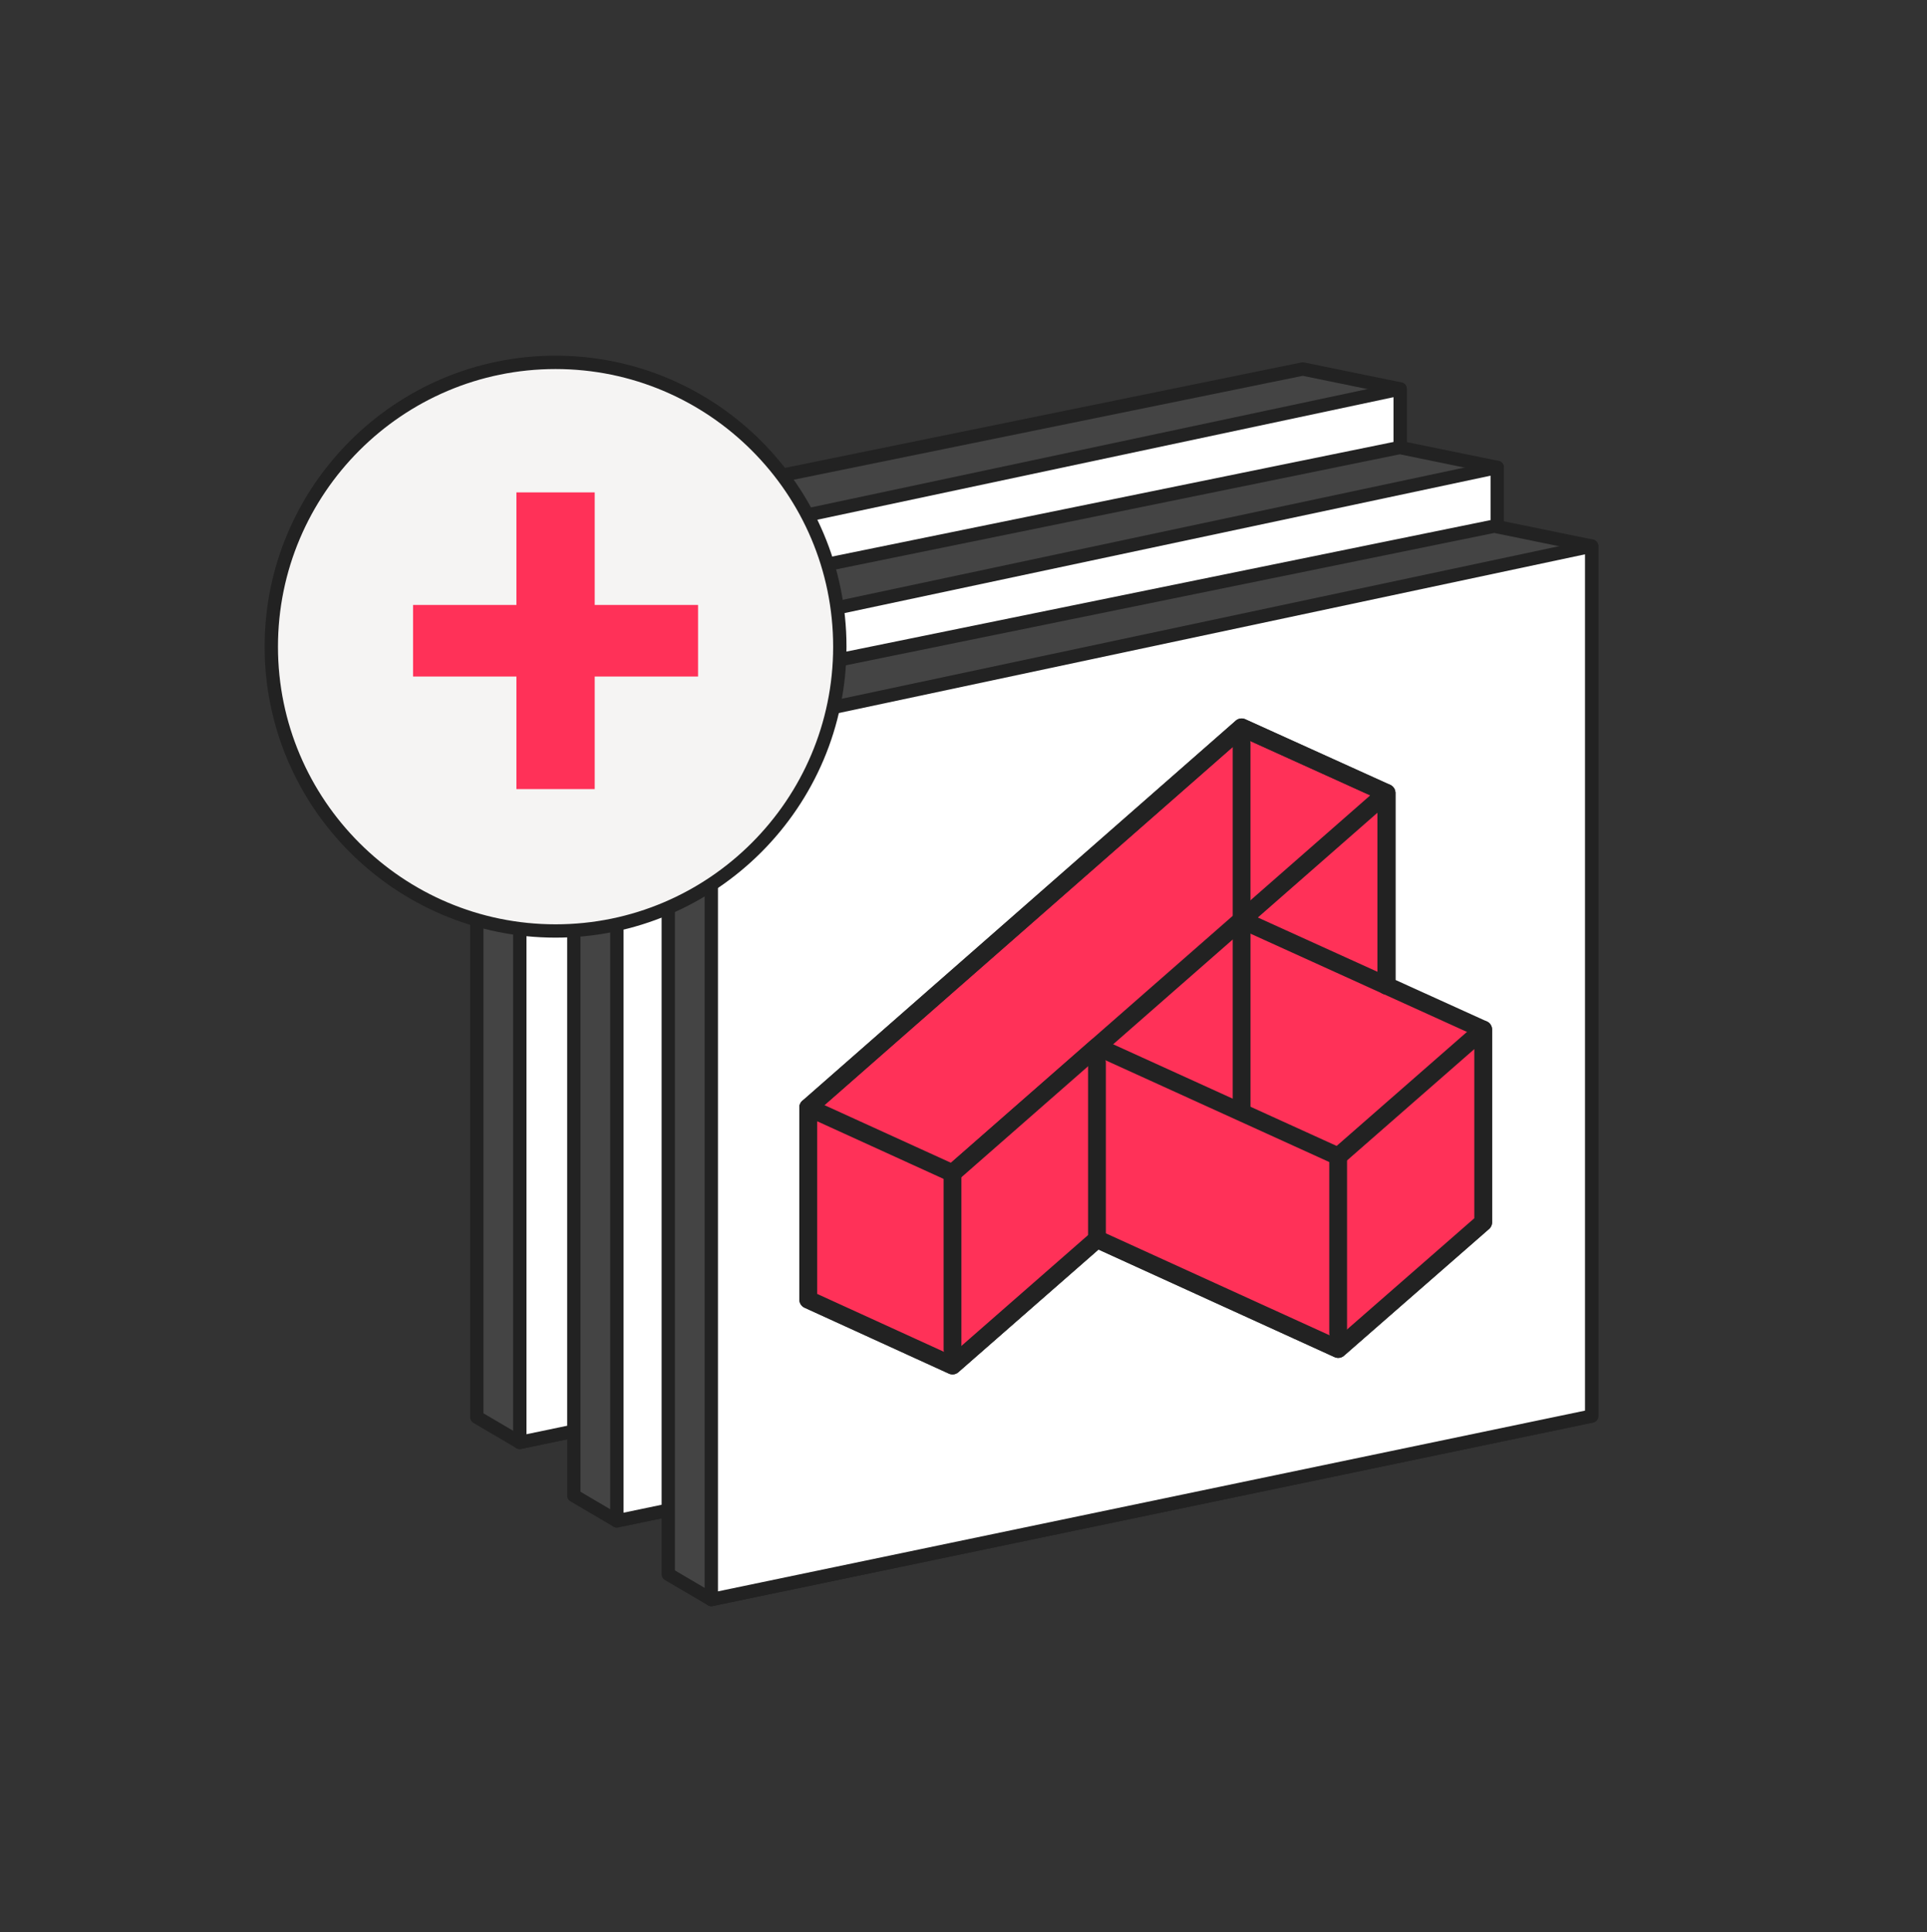 <svg xmlns="http://www.w3.org/2000/svg" width="400" height="401" fill="none" viewBox="0 0 400 401"><rect x="0" y="0" width="400" height="401" fill="#333333" stroke="none"/><path fill="#444" d="m290.64 261.265-182.745 38.09-8.93-5.26V111.57L270.42 76.58l20.22 4.14v180.545Z"/><path fill="#222" d="M107.895 300.741c-.245 0-.49-.065-.7-.19l-8.935-5.255c-.42-.25-.68-.705-.68-1.195v-182.53c0-.66.465-1.225 1.105-1.355L270.14 75.221c.185-.035.37-.04.555 0l20.22 4.14c.645.13 1.105.7 1.105 1.355V261.26c0 .655-.46 1.22-1.1 1.355l-182.745 38.085c-.095.02-.19.03-.28.03v.01Zm-7.55-7.435 7.79 4.585 181.115-37.75V81.851l-18.835-3.855L100.35 112.7v180.605h-.005Z"/><path fill="#fff" d="m290.641 261.266-182.745 38.09V119.581l182.745-38.86v180.545Z"/><path fill="#222" d="M107.896 300.74a1.386 1.386 0 0 1-1.385-1.385V119.58c0-.655.455-1.22 1.095-1.355l182.745-38.86a1.39 1.39 0 0 1 1.675 1.355v180.545c0 .655-.46 1.22-1.1 1.355l-182.745 38.085c-.095.02-.19.03-.28.03l-.005.005Zm1.385-180.04v176.955l179.975-37.51V82.431L109.281 120.7Z"/><path fill="#222" d="M201.41 135.385c4.275-.895 7.745-5.065 7.745-9.305 0-4.24-3.47-6.95-7.745-6.05-4.275.9-7.74 5.065-7.74 9.305 0 4.24 3.465 6.95 7.74 6.05ZM170.455 138.045c2.135-.45 3.865-2.53 3.865-4.65 0-2.12-1.73-3.475-3.865-3.025-2.135.45-3.865 2.53-3.865 4.65 0 2.12 1.73 3.475 3.865 3.025ZM232.4 125.041c2.14-.45 3.875-2.535 3.875-4.655s-1.735-3.475-3.875-3.025c-2.14.45-3.875 2.535-3.875 4.655s1.735 3.475 3.875 3.025ZM170.455 260.811c2.135-.445 3.865-2.52 3.865-4.64 0-2.12-1.73-3.475-3.865-3.035-2.135.445-3.865 2.52-3.865 4.64 0 2.12 1.73 3.475 3.865 3.035ZM232.4 247.961c2.14-.445 3.875-2.525 3.875-4.645 0-2.12-1.735-3.48-3.875-3.035-2.14.445-3.875 2.525-3.875 4.645 0 2.12 1.735 3.48 3.875 3.035ZM139.54 178.08c3.735-.78 6.76-4.42 6.76-8.125s-3.025-6.075-6.76-5.295c-3.735.78-6.76 4.42-6.76 8.125s3.025 6.075 6.76 5.295ZM154.99 191.151c4.27-.89 7.73-5.05 7.73-9.285s-3.46-6.95-7.73-6.055c-4.27.895-7.73 5.05-7.73 9.285s3.46 6.945 7.73 6.055ZM185.926 186.606c5.345-1.115 9.675-6.315 9.675-11.615s-4.33-8.69-9.675-7.57c-5.34 1.12-9.67 6.32-9.67 11.615s4.33 8.69 9.67 7.57ZM216.9 180.136c5.35-1.115 9.685-6.325 9.685-11.625s-4.335-8.695-9.685-7.575c-5.35 1.12-9.685 6.325-9.685 11.625s4.335 8.695 9.685 7.575ZM247.91 171.736c4.285-.895 7.76-5.06 7.76-9.305s-3.475-6.96-7.76-6.065c-4.285.895-7.755 5.065-7.755 9.305 0 4.24 3.47 6.96 7.755 6.065ZM154.99 221.831c4.27-.89 7.73-5.045 7.73-9.28 0-4.235-3.46-6.95-7.73-6.06-4.27.89-7.73 5.045-7.73 9.28 0 4.235 3.46 6.95 7.73 6.06ZM185.926 217.305c5.345-1.115 9.675-6.31 9.675-11.61s-4.33-8.69-9.675-7.575c-5.34 1.115-9.67 6.315-9.67 11.61 0 5.295 4.33 8.69 9.67 7.58v-.005ZM216.9 210.856c5.35-1.115 9.685-6.315 9.685-11.62 0-5.305-4.335-8.695-9.685-7.58-5.35 1.115-9.685 6.32-9.685 11.62 0 5.3 4.335 8.695 9.685 7.58ZM247.91 202.475c4.285-.895 7.76-5.055 7.76-9.3 0-4.245-3.475-6.96-7.76-6.065-4.285.895-7.755 5.06-7.755 9.3 0 4.24 3.47 6.96 7.755 6.07v-.005ZM185.925 153.985c4.275-.895 7.74-5.06 7.74-9.3 0-4.24-3.465-6.95-7.74-6.05-4.275.895-7.735 5.06-7.735 9.3 0 4.24 3.465 6.95 7.735 6.055v-.005ZM154.99 157.59c2.67-.56 4.83-3.16 4.83-5.805 0-2.645-2.165-4.34-4.83-3.78-2.67.56-4.83 3.16-4.83 5.805 0 2.645 2.16 4.34 4.83 3.78ZM216.9 147.495c4.28-.895 7.75-5.065 7.75-9.305 0-4.24-3.47-6.955-7.75-6.055-4.28.9-7.745 5.065-7.745 9.305 0 4.24 3.47 6.95 7.745 6.055ZM247.911 138.116c2.68-.56 4.85-3.165 4.85-5.82 0-2.655-2.17-4.35-4.85-3.785-2.68.56-4.85 3.165-4.85 5.82 0 2.655 2.17 4.35 4.85 3.785ZM154.99 249.636c2.67-.555 4.83-3.15 4.83-5.8s-2.165-4.345-4.83-3.79c-2.67.555-4.83 3.15-4.83 5.8s2.16 4.345 4.83 3.79ZM247.911 230.331c2.68-.555 4.85-3.16 4.85-5.81 0-2.65-2.17-4.35-4.85-3.795-2.68.555-4.85 3.16-4.85 5.81 0 2.65 2.17 4.35 4.85 3.795ZM185.925 246.091c4.275-.89 7.74-5.045 7.74-9.285s-3.465-6.955-7.74-6.065c-4.275.89-7.735 5.045-7.735 9.285s3.465 6.955 7.735 6.065ZM216.9 239.656c4.28-.89 7.75-5.05 7.75-9.29 0-4.24-3.47-6.96-7.75-6.07-4.28.89-7.745 5.05-7.745 9.29 0 4.24 3.47 6.96 7.745 6.07ZM263.431 152.161c3.75-.785 6.795-4.435 6.795-8.15 0-3.715-3.04-6.09-6.795-5.305-3.75.785-6.79 4.435-6.79 8.15 0 3.715 3.04 6.09 6.79 5.305ZM201.41 198.725c5.345-1.115 9.68-6.315 9.68-11.62 0-5.305-4.335-8.695-9.68-7.575-5.345 1.115-9.675 6.32-9.675 11.615s4.33 8.69 9.675 7.575v.005ZM201.41 228.476c4.81-1 8.715-5.68 8.715-10.45s-3.9-7.825-8.715-6.825c-4.81 1-8.71 5.68-8.71 10.45s3.9 7.825 8.71 6.825ZM201.41 167.056c4.81-1.005 8.715-5.69 8.715-10.46 0-4.77-3.9-7.82-8.715-6.815-4.81 1.01-8.71 5.69-8.71 10.46 0 4.77 3.9 7.82 8.71 6.815ZM170.456 172.571c4.27-.895 7.735-5.055 7.735-9.295s-3.465-6.95-7.735-6.055c-4.27.895-7.735 5.055-7.735 9.29 0 4.235 3.46 6.95 7.735 6.055v.005ZM232.4 159.61c4.28-.895 7.755-5.06 7.755-9.305s-3.47-6.955-7.755-6.06c-4.28.895-7.75 5.065-7.75 9.305 0 4.24 3.47 6.955 7.75 6.06ZM139.54 208.756c3.735-.78 6.76-4.415 6.76-8.12 0-3.705-3.025-6.08-6.76-5.3-3.735.78-6.76 4.415-6.76 8.12 0 3.705 3.025 6.08 6.76 5.3ZM263.431 182.906c3.75-.785 6.795-4.43 6.795-8.145s-3.04-6.09-6.795-5.31c-3.75.785-6.79 4.43-6.79 8.145s3.04 6.09 6.79 5.31ZM170.456 204.226c4.805-1.005 8.7-5.68 8.7-10.45s-3.895-7.82-8.7-6.815-8.7 5.68-8.7 10.45 3.895 7.82 8.7 6.815ZM232.4 191.3c4.815-1.005 8.725-5.69 8.725-10.465 0-4.775-3.905-7.83-8.725-6.82-4.815 1.005-8.72 5.69-8.72 10.465 0 4.775 3.905 7.825 8.72 6.82ZM201.41 258.226c4.275-.885 7.745-5.045 7.745-9.285s-3.47-6.96-7.745-6.07c-4.275.89-7.74 5.045-7.74 9.285s3.465 6.96 7.74 6.07ZM139.54 239.431c3.735-.775 6.76-4.41 6.76-8.115s-3.025-6.08-6.76-5.305c-3.735.775-6.76 4.41-6.76 8.115s3.025 6.08 6.76 5.305ZM170.456 233.955c4.27-.89 7.735-5.045 7.735-9.285s-3.465-6.955-7.735-6.065c-4.27.89-7.735 5.045-7.735 9.285s3.46 6.95 7.735 6.065ZM232.4 221.071c4.28-.89 7.755-5.055 7.755-9.295s-3.47-6.96-7.755-6.07c-4.28.89-7.75 5.055-7.75 9.295s3.47 6.96 7.75 6.07ZM263.431 213.656c3.75-.78 6.795-4.425 6.795-8.14 0-3.715-3.04-6.095-6.795-5.31-3.75.78-6.79 4.425-6.79 8.14 0 3.715 3.04 6.095 6.79 5.31Z"/><path fill="#444" d="m310.783 277.556-182.74 38.09-8.935-5.26V127.861l171.46-34.99 20.215 4.14v180.545Z"/><path fill="#222" d="M128.044 317.026c-.245 0-.49-.065-.7-.19l-8.935-5.255c-.42-.25-.68-.705-.68-1.195V127.861c0-.66.465-1.225 1.105-1.355l171.455-34.995a1.48 1.48 0 0 1 .555 0l20.22 4.14c.645.13 1.105.7 1.105 1.355V277.55c0 .655-.46 1.22-1.1 1.355l-182.745 38.085c-.095.02-.19.03-.28.03v.005Zm-7.55-7.435 7.79 4.585 181.114-37.75V98.141l-18.834-3.855-170.07 34.71v180.605-.01Z"/><path fill="#fff" d="m310.784 277.556-182.74 38.09v-179.78l182.74-38.855v180.545Z"/><path fill="#222" d="M128.044 317.026a1.386 1.386 0 0 1-1.385-1.385V135.866c0-.655.455-1.22 1.095-1.355l182.745-38.86a1.39 1.39 0 0 1 1.675 1.355V277.55c0 .655-.46 1.22-1.1 1.355l-182.745 38.085c-.095.02-.19.03-.28.03l-.005.005Zm1.385-180.04v176.955l179.975-37.51V98.721l-179.975 38.27v-.005Z"/><path fill="#222" d="M241.603 281.006c-.175 0-.35-.025-.52-.075l-93.065-27.255a1.844 1.844 0 0 1-1.325-1.77v-85.205a1.842 1.842 0 0 1 2.345-1.775l44.905 12.61v-44.285c0-.58.275-1.13.74-1.475a1.869 1.869 0 0 1 1.625-.295l62.255 18.195c.785.23 1.33.95 1.33 1.77v21.55l29.97 8.525c.795.225 1.34.95 1.34 1.775v62.34c0 .6-.295 1.165-.785 1.51l-47.745 33.525a1.85 1.85 0 0 1-1.06.335h-.01Zm-91.22-30.485 90.885 26.62 46.235-32.465v-59.99l-29.97-8.525a1.842 1.842 0 0 1-1.34-1.775v-21.56l-58.56-17.12v42.86l13.725 3.855c.785.22 1.335.935 1.345 1.75l.325 22.04 29.06 7.82c.805.215 1.365.95 1.365 1.78v16.435c0 .585-.275 1.135-.745 1.48-.47.35-1.075.455-1.635.285l-45.82-13.77a1.85 1.85 0 0 1-1.315-1.77v-37.115l-43.555-12.23v81.395Zm47.25-33.415 42.125 12.66v-12.54l-29.04-7.815a1.844 1.844 0 0 1-1.365-1.755l-.325-22.055-11.4-3.2v34.71l.005-.005Z"/><path fill="#222" d="M241.604 265.601c-.175 0-.35-.025-.52-.075l-76.99-22.715a1.844 1.844 0 0 1-1.325-1.77v-84.875a1.844 1.844 0 0 1 2.33-1.78l13.06 3.555v-13.535a1.842 1.842 0 0 1 2.345-1.775l63.06 17.685c.795.225 1.345.95 1.345 1.775v21.605l28.895 9.415c.76.25 1.275.955 1.275 1.755v46.58c0 .6-.29 1.165-.78 1.51l-31.63 22.31c-.315.22-.69.335-1.065.335Zm-75.14-25.94 74.81 22.07 30.12-21.245v-44.285l-28.895-9.415a1.848 1.848 0 0 1-1.275-1.755v-21.545l-59.37-16.65v12.105l45.25 12.32a1.84 1.84 0 0 1 1.36 1.755l.32 21.845 29.765 8.575c.79.23 1.335.95 1.335 1.775v30.82c0 .59-.28 1.145-.76 1.49l-16.435 11.97c-.47.345-1.08.44-1.63.27l-61.595-19.055a1.845 1.845 0 0 1-1.3-1.765v-67.18l-11.7-3.185v81.085Zm15.39-12.075 59.415 18.38 14.93-10.87v-28.495l-29.745-8.57a1.845 1.845 0 0 1-1.335-1.745l-.32-21.82-42.94-11.69v64.815l-.005-.005Z"/><path fill="#444" d="m330.39 293.881-182.74 38.085-8.935-5.255V144.186l171.455-34.995 20.22 4.14v180.55Z"/><path fill="#222" d="M147.65 333.352c-.245 0-.49-.065-.7-.19l-8.935-5.255c-.42-.25-.68-.705-.68-1.195V144.187c0-.66.465-1.225 1.105-1.355l171.455-34.995a1.48 1.48 0 0 1 .555 0l20.22 4.14c.645.13 1.105.7 1.105 1.355v180.545c0 .655-.46 1.22-1.1 1.355l-182.745 38.09c-.095.02-.19.03-.28.03Zm-7.55-7.435 7.79 4.585 181.115-37.75v-178.29l-18.835-3.855-170.07 34.71v180.605-.005Z"/><path fill="#fff" d="m330.389 293.882-182.74 38.085V152.192l182.74-38.86v180.55Z"/><path fill="#222" d="M147.65 333.352a1.386 1.386 0 0 1-1.385-1.385V152.192c0-.655.455-1.22 1.095-1.355l182.745-38.86a1.39 1.39 0 0 1 1.675 1.355v180.545c0 .655-.46 1.22-1.1 1.355l-182.745 38.09c-.095.02-.19.03-.28.03h-.005Zm1.385-180.04v176.955l179.975-37.51V115.042l-179.975 38.27Z"/><path fill="#FF3158" d="M287.8 204.556v-39.99l-30.07-13.615-89.955 78.89v39.88l29.945 13.67 29.985-26.24 50.065 22.81 30.1-26.29v-40.01l-20.07-9.105Z"/><path fill="#222" d="M197.72 285.236c-.26 0-.52-.055-.765-.165l-29.945-13.67a1.85 1.85 0 0 1-1.08-1.68v-39.875c0-.53.23-1.035.63-1.39l89.955-78.89a1.862 1.862 0 0 1 1.98-.295l30.07 13.615c.66.3 1.085.955 1.085 1.68v38.8l18.985 8.615c.66.3 1.085.955 1.085 1.68v40.005c0 .535-.23 1.04-.63 1.39l-30.1 26.295a1.85 1.85 0 0 1-1.98.29l-48.985-22.32-29.09 25.455c-.345.3-.775.455-1.215.455v.005Zm-28.095-16.705 27.78 12.685 29.09-25.455a1.84 1.84 0 0 1 1.98-.29l48.985 22.32 28.57-24.96v-37.98l-18.985-8.615a1.846 1.846 0 0 1-1.085-1.68v-38.795l-27.9-12.635-88.43 77.555v37.855l-.005-.005Z"/><path fill="#222" d="M197.72 245.331a1.847 1.847 0 0 1-1.22-3.235l60.01-52.575a1.85 1.85 0 0 1 1.98-.29l27.46 12.46v-35.935l-27.9-12.635-89.06 78.11a1.85 1.85 0 0 1-2.605-.17 1.85 1.85 0 0 1 .17-2.605l89.955-78.89a1.852 1.852 0 0 1 1.98-.295l30.07 13.615c.66.3 1.085.955 1.085 1.68v39.99c0 .625-.32 1.21-.845 1.55-.525.34-1.19.39-1.76.13l-28.985-13.155-59.115 51.79c-.35.305-.785.46-1.215.46h-.005Z"/><path fill="#222" d="M257.73 232.716a1.844 1.844 0 0 1-1.845-1.845v-39.96c0-.53.23-1.04.63-1.39l30.07-26.345a1.84 1.84 0 0 1 1.98-.29c.66.3 1.085.955 1.085 1.68v39.99c0 1.02-.825 1.845-1.845 1.845a1.844 1.844 0 0 1-1.845-1.845v-35.915l-26.38 23.11v39.125c0 1.02-.825 1.845-1.845 1.845l-.005-.005Z"/><path fill="#FF3158" d="M167.775 269.722v-39.88l29.945 13.645 29.985-26.27 50.065 22.77 30.1-26.325v40.01l-30.1 26.29-50.065-22.81-29.985 26.24-29.945-13.67Z"/><path fill="#222" d="M197.72 285.236c-.26 0-.52-.054-.765-.164l-29.945-13.67a1.85 1.85 0 0 1-1.08-1.68v-39.875c0-.63.32-1.21.845-1.55.53-.34 1.19-.385 1.765-.125l28.86 13.15 29.09-25.485a1.831 1.831 0 0 1 1.98-.29l48.985 22.275 29.2-25.54a1.85 1.85 0 0 1 3.065 1.39v40.005c0 .535-.23 1.04-.63 1.39l-30.1 26.294a1.85 1.85 0 0 1-1.98.291l-48.985-22.32-29.09 25.455c-.345.3-.775.455-1.215.455v-.006Zm-28.095-16.704 27.78 12.685 29.09-25.455a1.84 1.84 0 0 1 1.98-.29l48.985 22.32 28.57-24.96v-35.105l-27.035 23.645a1.85 1.85 0 0 1-1.98.29l-48.985-22.275-29.09 25.485a1.84 1.84 0 0 1-1.98.29l-27.33-12.455v35.82l-.005.005ZM257.73 192.756a1.844 1.844 0 0 1-1.845-1.845v-36.63c0-1.02.825-1.845 1.845-1.845s1.845.825 1.845 1.845v36.63c0 1.02-.825 1.845-1.845 1.845Z"/><path fill="#222" d="M197.72 281.911a1.844 1.844 0 0 1-1.845-1.845v-36.58c0-1.02.825-1.845 1.845-1.845s1.845.825 1.845 1.845v36.58c0 1.02-.825 1.845-1.845 1.845ZM227.704 258.996a1.844 1.844 0 0 1-1.845-1.845v-36.605c0-1.02.825-1.845 1.845-1.845s1.845.825 1.845 1.845v36.605c0 1.02-.825 1.845-1.845 1.845ZM277.77 278.476a1.844 1.844 0 0 1-1.845-1.845v-36.645c0-1.02.825-1.845 1.845-1.845s1.845.825 1.845 1.845v36.645c0 1.02-.825 1.845-1.845 1.845Z"/><path fill="#F5F4F3" d="M115.32 193.21c32.588 0 59.005-26.417 59.005-59.005 0-32.587-26.417-59.005-59.005-59.005-32.587 0-59.005 26.418-59.005 59.005 0 32.588 26.418 59.005 59.005 59.005Z"/><path fill="#222" d="M115.321 194.595c-33.3 0-60.39-27.09-60.39-60.39s27.09-60.39 60.39-60.39 60.39 27.09 60.39 60.39-27.09 60.39-60.39 60.39Zm0-118.005c-31.77 0-57.62 25.85-57.62 57.62 0 31.77 25.85 57.62 57.62 57.62 31.77 0 57.62-25.85 57.62-57.62 0-31.77-25.85-57.62-57.62-57.62Z"/><path fill="#FF3158" d="M107.195 163.765v-23.36H85.74V125.55h21.455v-23.36h16.25v23.36H144.9v14.855h-21.455v23.36h-16.25Z"/></svg>